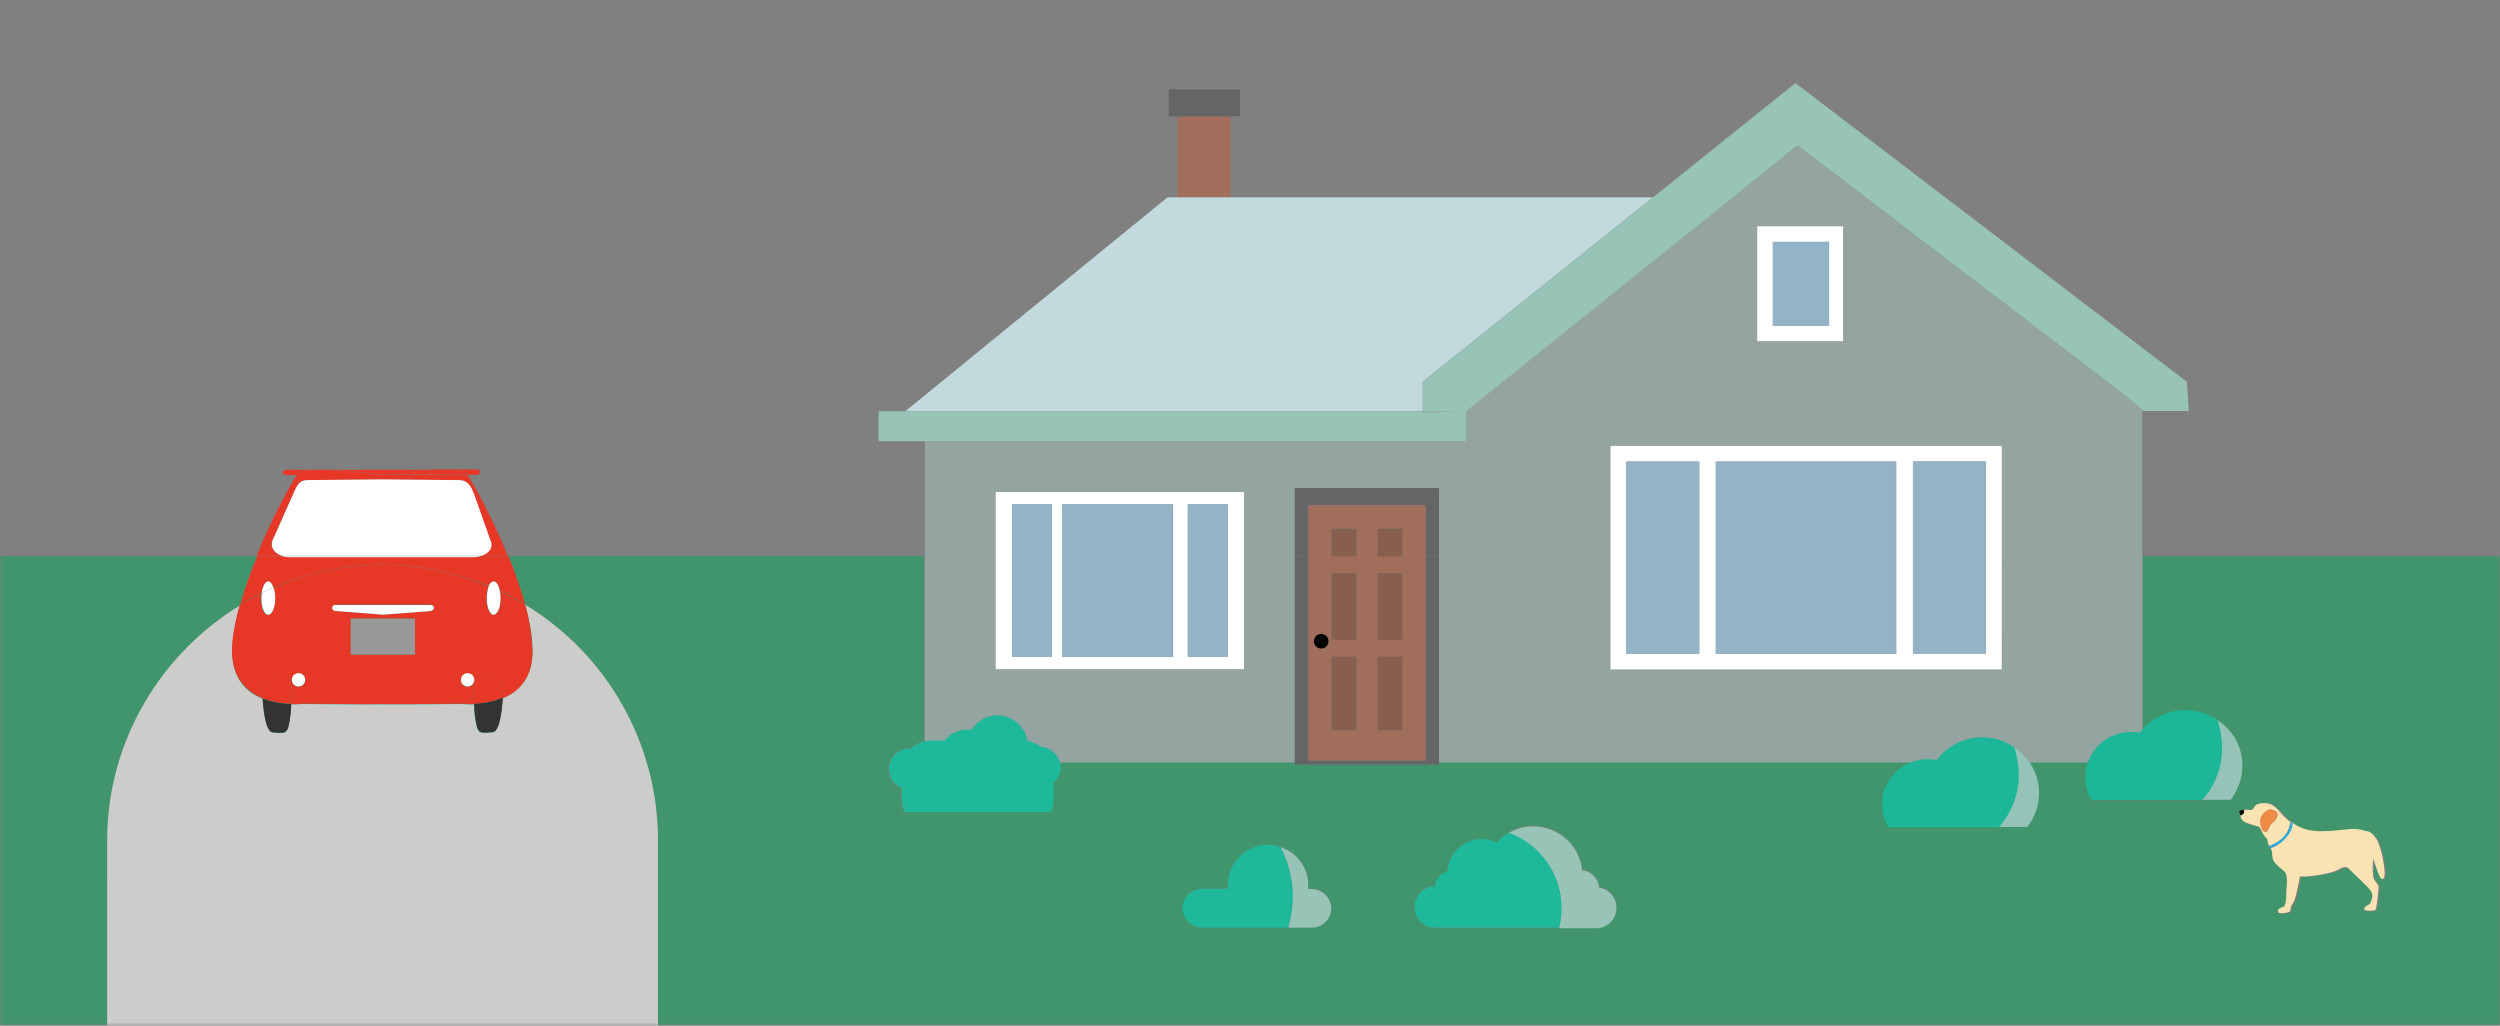 <svg width="390" height="160" viewBox="0 0 390 160" fill="none" xmlns="http://www.w3.org/2000/svg">
<rect x="0" y="0" width="390" height="160" fill="#808080" stroke="none"/>
<g clip-path="url(#clip0_2471_7789)">
<mask id="mask0_2471_7789" style="mask-type:luminance" maskUnits="userSpaceOnUse" x="0" y="0" width="390" height="160">
<path d="M390 0H0V160H390V0Z" fill="white"/>
</mask>
<g mask="url(#mask0_2471_7789)">
<path d="M11.474 90.703H101.238V136.936H11.474V90.703Z" fill="#41956D"/>
</g>
<mask id="mask1_2471_7789" style="mask-type:luminance" maskUnits="userSpaceOnUse" x="0" y="0" width="390" height="160">
<path d="M390 0H0V160H390V0Z" fill="white"/>
</mask>
<g mask="url(#mask1_2471_7789)">
<path d="M312.851 127.14C312.748 127.243 312.696 127.399 312.592 127.554C312.644 127.399 312.748 127.295 312.851 127.14Z" fill="#41956D"/>
</g>
<mask id="mask2_2471_7789" style="mask-type:luminance" maskUnits="userSpaceOnUse" x="0" y="0" width="390" height="160">
<path d="M390 0H0V160H390V0Z" fill="white"/>
</mask>
<g mask="url(#mask2_2471_7789)">
<path d="M102.64 130.975V166.22H750.719V86.764H334.189V114.493C336.941 110.917 342.081 110.139 345.819 112.679C346.286 114.027 346.546 115.426 346.598 116.825C346.598 119.054 345.975 121.283 344.781 123.149C346.805 119.987 347.221 116.1 345.923 112.575C349.816 115.27 350.803 120.609 348.103 124.496C348.051 124.6 347.947 124.704 347.896 124.755H343.535C343.586 124.652 343.69 124.548 343.794 124.444C343.69 124.548 343.535 124.704 343.431 124.859H326.662C326.09 123.822 325.727 122.63 325.727 121.386C325.727 120.505 325.883 119.624 326.194 118.847H316.174C318.251 121.853 318.147 125.844 315.915 128.746H311.554C311.606 128.643 311.709 128.539 311.813 128.435C311.709 128.539 311.554 128.695 311.45 128.85H294.681C294.11 127.813 293.746 126.621 293.746 125.377C293.746 122.423 295.667 119.78 298.471 118.847H224.541V119.261H201.957V118.847H165.304C165.408 119.106 165.408 119.365 165.408 119.624C165.408 120.557 164.992 121.438 164.265 122.112V124.704C164.265 125.377 164.11 126.103 163.798 126.673H141.059C140.747 126.051 140.591 125.377 140.591 124.704V122.89C139.345 122.423 138.566 121.231 138.566 119.935C138.566 118.173 140.02 116.774 141.733 116.774H141.993C142.616 116.203 143.343 115.841 144.174 115.633V86.712H79.277C80.264 89.148 81.146 91.688 81.873 94.227C94.749 102.054 102.588 115.944 102.64 130.975ZM349.557 126.466C349.765 126.466 349.972 126.414 350.128 126.31C350.232 126.518 350.18 126.725 350.076 126.932C350.232 126.777 350.284 126.518 350.18 126.31C350.284 126.31 350.336 126.258 350.491 126.258C350.907 126.258 351.478 126.518 351.789 125.896C352.101 125.274 353.139 125.118 353.866 125.274C354.593 125.429 355.164 125.792 356.202 127.036C356.618 127.554 357.085 127.969 357.656 128.332H357.76V128.384C358.694 129.057 359.785 129.524 360.927 129.679C362.848 129.938 366.222 129.42 367.312 129.42C367.987 129.42 368.714 129.524 369.337 129.783C369.337 129.783 369.96 129.627 370.895 130.923C371.829 132.219 372.348 136.158 372.193 136.676C372.089 137.298 371.777 137.557 371.362 136.676C370.947 135.795 370.427 134.033 370.427 134.033C370.324 134.966 370.324 135.951 370.427 136.884C370.583 137.713 371.31 137.92 371.258 138.542C371.206 139.164 370.999 141.911 370.739 142.067C370.168 142.222 369.597 142.222 369.078 142.067C368.818 141.911 369.337 141.341 369.701 141.237C370.064 141.134 370.479 139.942 370.168 139.268C369.856 138.594 367.105 136.106 366.845 135.847C366.586 135.588 366.222 135.07 365.132 135.692C364.042 136.314 360.408 136.884 359.006 136.832C359.006 136.832 358.487 139.475 358.227 140.304C357.967 141.134 357.552 141.341 357.552 141.808C357.552 142.274 357.396 142.43 356.825 142.481C356.254 142.585 355.735 142.689 355.579 142.326C355.424 141.963 355.839 141.704 356.358 141.6C356.825 141.497 356.929 140.201 356.877 139.268C356.825 138.335 357.293 136.625 356.41 135.899C355.527 135.173 354.749 134.448 354.697 133.774C354.645 133.152 354.749 132.893 354.437 132.426C354.385 132.426 354.333 132.478 354.333 132.478L354.229 132.167C354.281 132.167 354.281 132.167 354.281 132.115C354.126 131.752 354.022 131.39 353.918 130.975C353.606 130.664 353.347 130.301 353.139 129.887C352.88 129.368 352.776 129.057 352.308 128.954C351.841 128.85 350.388 128.487 350.18 128.176C349.92 127.917 349.713 127.606 349.816 127.347C349.557 127.295 349.09 126.466 349.557 126.466ZM223.866 138.335C223.97 137.247 224.697 136.314 225.787 136.003C225.891 133.048 228.383 130.768 231.342 130.923C232.069 130.975 232.848 131.131 233.471 131.493C233.99 130.871 234.613 130.353 235.288 129.938C237.053 130.612 238.662 131.649 240.012 132.996C238.662 131.649 237.053 130.56 235.288 129.887C238.922 127.71 243.646 128.902 245.827 132.582C246.398 133.515 246.761 134.603 246.865 135.692C248.319 135.795 249.409 136.987 249.513 138.387C251.226 138.646 252.42 140.304 252.161 142.015C252.161 142.015 252.161 142.015 252.161 142.067C251.953 143.622 250.603 144.762 249.046 144.71H223.866C222.101 144.71 220.699 143.259 220.699 141.548C220.647 139.786 222.101 138.335 223.866 138.335ZM187.524 138.646H191.626C191.574 138.439 191.574 138.231 191.574 138.024C191.574 134.603 194.273 131.856 197.7 131.804C198.375 131.804 199.05 131.908 199.725 132.115C200.919 134.344 201.594 136.78 201.697 139.32C201.646 136.78 200.971 134.344 199.777 132.115C202.32 132.945 204.086 135.329 204.086 138.024C204.086 138.231 204.034 138.439 204.034 138.646H204.657C206.318 138.646 207.72 139.993 207.72 141.652C207.72 143.311 206.37 144.658 204.709 144.658H201.023C201.49 143.103 201.749 141.445 201.749 139.786V139.734C201.749 141.393 201.49 143 201.023 144.606H187.576C185.915 144.606 184.565 143.259 184.565 141.6C184.513 139.994 185.863 138.646 187.524 138.646Z" fill="#41956D"/>
</g>
<mask id="mask3_2471_7789" style="mask-type:luminance" maskUnits="userSpaceOnUse" x="0" y="0" width="390" height="160">
<path d="M390 0H0V160H390V0Z" fill="white"/>
</mask>
<g mask="url(#mask3_2471_7789)">
<path d="M312.851 127.14C314.097 125.222 314.72 122.993 314.72 120.713C314.72 120.091 314.668 119.469 314.565 118.847H314.461C314.565 119.469 314.616 120.143 314.616 120.816C314.668 123.045 314.045 125.274 312.851 127.14ZM312.384 127.813C312.332 127.865 312.28 127.917 312.28 127.969C312.332 127.917 312.384 127.865 312.384 127.813ZM312.072 128.176C311.969 128.228 311.917 128.332 311.865 128.435C311.917 128.384 312.021 128.28 312.072 128.176ZM16.717 166.22V130.975C16.717 115.53 25.076 101.898 37.432 94.331C38.159 91.74 39.041 89.252 40.08 86.764H-32.76V166.22H16.717Z" fill="#41956D"/>
</g>
<mask id="mask4_2471_7789" style="mask-type:luminance" maskUnits="userSpaceOnUse" x="0" y="0" width="390" height="160">
<path d="M390 0H0V160H390V0Z" fill="white"/>
</mask>
<g mask="url(#mask4_2471_7789)">
<path d="M81.925 94.331C82.652 96.974 83.119 99.462 83.067 101.639C83.067 105.837 80.835 107.911 78.395 108.947C78.291 111.176 77.875 114.182 76.837 114.286C75.176 114.389 74.709 114.545 74.345 113.353C74.085 112.212 73.93 111.072 73.93 109.88C73.307 109.932 72.684 109.88 72.113 109.828C72.113 109.828 61.625 109.932 59.653 109.88C57.68 109.932 47.193 109.828 47.193 109.828C46.621 109.88 45.998 109.88 45.427 109.88C45.375 111.02 45.22 112.212 45.012 113.353C44.7 114.545 44.181 114.441 42.52 114.286C41.482 114.182 41.118 111.176 40.962 108.999C38.471 108.014 36.238 105.941 36.238 101.691C36.238 99.566 36.705 97.078 37.432 94.435C25.076 102.002 16.717 115.633 16.717 131.079V166.323H102.64V131.079C102.64 115.996 94.748 102.106 81.925 94.331Z" fill="#CCCCCB"/>
</g>
<mask id="mask5_2471_7789" style="mask-type:luminance" maskUnits="userSpaceOnUse" x="0" y="0" width="390" height="160">
<path d="M390 0H0V160H390V0Z" fill="white"/>
</mask>
<g mask="url(#mask5_2471_7789)">
<path d="M68.53 73.288H50.827C53.786 73.392 56.745 73.703 59.705 74.065C62.612 73.703 65.571 73.392 68.53 73.288ZM49.425 73.288H44.545C44.337 73.288 44.129 73.444 44.129 73.703C44.129 73.91 44.285 74.117 44.545 74.117H46.362C46.466 74.014 46.466 73.962 46.518 73.91C46.933 73.495 48.023 73.34 49.425 73.288ZM72.995 74.065H74.449C74.656 74.065 74.812 73.91 74.864 73.703V73.651C74.864 73.444 74.709 73.288 74.501 73.236H74.449H69.984C71.386 73.288 72.476 73.444 72.84 73.858C72.84 73.91 72.891 74.014 72.995 74.065Z" fill="#E73727"/>
</g>
<mask id="mask6_2471_7789" style="mask-type:luminance" maskUnits="userSpaceOnUse" x="0" y="0" width="390" height="160">
<path d="M390 0H0V160H390V0Z" fill="white"/>
</mask>
<g mask="url(#mask6_2471_7789)">
<path d="M42.52 114.234C44.181 114.338 44.648 114.493 45.012 113.301C45.272 112.161 45.427 111.02 45.427 109.828C43.922 109.776 42.364 109.517 40.962 108.947C41.118 111.124 41.482 114.078 42.52 114.234ZM74.397 113.249C74.708 114.441 75.228 114.338 76.889 114.182C77.927 114.078 78.291 111.072 78.446 108.844C77.045 109.414 75.487 109.725 73.982 109.776C73.982 110.969 74.137 112.109 74.397 113.249Z" fill="#333333"/>
</g>
<mask id="mask7_2471_7789" style="mask-type:luminance" maskUnits="userSpaceOnUse" x="0" y="0" width="390" height="160">
<path d="M390 0H0V160H390V0Z" fill="white"/>
</mask>
<g mask="url(#mask7_2471_7789)">
<path d="M42.468 84.328L45.531 77.434C46.362 75.517 46.673 74.895 48.023 74.895L59.497 74.791L71.541 74.895C72.943 74.895 73.514 75.828 74.033 77.434L76.474 84.328C76.993 85.52 76.058 86.401 74.968 86.712H79.225C76.733 80.648 73.826 75.361 72.891 74.065H46.362C45.427 75.361 42.468 80.7 40.028 86.712H43.922C42.935 86.401 42.053 85.572 42.468 84.328ZM40.807 92.517C40.962 91.48 41.378 90.703 41.845 90.703C42.156 90.703 42.468 91.066 42.676 91.636C53.37 86.971 65.519 86.919 76.266 91.429C76.474 91.014 76.681 90.703 77.045 90.703C77.46 90.703 77.823 91.325 77.979 92.154C79.329 92.776 80.627 93.502 81.925 94.279C81.198 91.74 80.315 89.2 79.329 86.764H75.072C74.76 86.868 74.397 86.919 74.085 86.919H45.012C44.648 86.919 44.337 86.868 44.025 86.764H40.132C39.093 89.252 38.211 91.74 37.484 94.331C38.522 93.657 39.612 93.035 40.807 92.517Z" fill="#E73727"/>
</g>
<mask id="mask8_2471_7789" style="mask-type:luminance" maskUnits="userSpaceOnUse" x="0" y="0" width="390" height="160">
<path d="M390 0H0V160H390V0Z" fill="white"/>
</mask>
<g mask="url(#mask8_2471_7789)">
<path d="M40.962 108.947C40.859 107.651 40.859 106.615 40.859 106.615C40.859 106.615 44.7 104.438 45.272 106.045C45.531 107.289 45.583 108.584 45.427 109.828C45.998 109.88 46.621 109.828 47.192 109.776C47.192 109.776 57.68 109.88 59.653 109.828C61.625 109.88 72.113 109.776 72.113 109.776C72.736 109.828 73.359 109.828 73.93 109.828C73.826 108.377 73.826 106.874 74.085 106.045C74.656 104.386 78.498 106.615 78.498 106.615C78.498 106.615 78.498 107.6 78.394 108.947C80.835 107.962 83.067 105.889 83.067 101.639C82.963 99.151 82.6 96.715 81.925 94.331C80.627 93.554 79.329 92.88 77.979 92.206C78.083 92.569 78.083 92.932 78.083 93.346C78.083 94.797 77.616 95.938 76.993 95.938C76.37 95.938 75.903 94.797 75.903 93.346C75.903 92.724 76.006 92.05 76.214 91.48C65.467 86.919 53.319 87.023 42.624 91.688C42.779 92.206 42.883 92.776 42.883 93.346C42.883 94.797 42.416 95.938 41.793 95.938C41.17 95.938 40.703 94.797 40.703 93.346C40.703 93.087 40.703 92.828 40.755 92.569C39.613 93.139 38.47 93.761 37.38 94.383C36.653 97.026 36.186 99.514 36.186 101.639C36.238 105.837 38.522 107.859 40.962 108.947ZM64.74 102.106H54.72V96.508H64.74V102.106ZM72.943 105.06C73.514 105.06 73.982 105.526 73.982 106.097C73.982 106.667 73.514 107.133 72.943 107.133C72.372 107.133 71.905 106.667 71.905 106.097C71.905 105.526 72.372 105.06 72.943 105.06ZM52.332 94.331H67.232C67.492 94.331 67.7 94.538 67.7 94.797C67.7 94.797 67.7 94.797 67.7 94.849C67.648 95.109 67.44 95.316 67.18 95.316L59.756 95.886L52.332 95.316C52.073 95.316 51.865 95.109 51.865 94.849C51.865 94.59 52.021 94.331 52.332 94.331ZM46.569 105.06C47.141 105.06 47.608 105.526 47.608 106.097C47.608 106.667 47.141 107.133 46.569 107.133C45.998 107.133 45.531 106.667 45.531 106.097C45.531 105.526 45.998 105.06 46.569 105.06ZM50.827 73.288H49.425C48.023 73.34 46.933 73.495 46.569 73.91C46.517 73.962 46.466 74.014 46.414 74.117H59.704C56.745 73.703 53.786 73.392 50.827 73.288ZM72.995 74.065C72.891 73.962 72.891 73.91 72.839 73.858C72.476 73.444 71.386 73.288 69.984 73.236H68.53C65.571 73.34 62.612 73.651 59.653 74.014H72.995V74.065Z" fill="#E73727"/>
</g>
<mask id="mask9_2471_7789" style="mask-type:luminance" maskUnits="userSpaceOnUse" x="0" y="0" width="390" height="160">
<path d="M390 0H0V160H390V0Z" fill="white"/>
</mask>
<g mask="url(#mask9_2471_7789)">
<path d="M45.271 105.993C44.7 104.334 40.858 106.563 40.858 106.563C40.858 106.563 40.858 107.6 40.962 108.895C42.364 109.466 43.922 109.725 45.427 109.776C45.583 108.533 45.531 107.237 45.271 105.993ZM74.085 105.993C73.826 107.237 73.774 108.533 73.93 109.776C75.435 109.725 76.993 109.414 78.394 108.844C78.498 107.548 78.498 106.511 78.498 106.511C78.498 106.511 74.656 104.334 74.085 105.993Z" fill="#E73727"/>
</g>
<mask id="mask10_2471_7789" style="mask-type:luminance" maskUnits="userSpaceOnUse" x="0" y="0" width="390" height="160">
<path d="M390 0H0V160H390V0Z" fill="white"/>
</mask>
<g mask="url(#mask10_2471_7789)">
<path d="M46.57 107.081C47.143 107.081 47.608 106.617 47.608 106.045C47.608 105.472 47.143 105.008 46.57 105.008C45.996 105.008 45.531 105.472 45.531 106.045C45.531 106.617 45.996 107.081 46.57 107.081Z" fill="white"/>
</g>
<mask id="mask11_2471_7789" style="mask-type:luminance" maskUnits="userSpaceOnUse" x="0" y="0" width="390" height="160">
<path d="M390 0H0V160H390V0Z" fill="white"/>
</mask>
<g mask="url(#mask11_2471_7789)">
<path d="M72.943 107.081C73.517 107.081 73.981 106.617 73.981 106.045C73.981 105.472 73.517 105.008 72.943 105.008C72.37 105.008 71.905 105.472 71.905 106.045C71.905 106.617 72.37 107.081 72.943 107.081Z" fill="white"/>
</g>
<mask id="mask12_2471_7789" style="mask-type:luminance" maskUnits="userSpaceOnUse" x="0" y="0" width="390" height="160">
<path d="M390 0H0V160H390V0Z" fill="white"/>
</mask>
<g mask="url(#mask12_2471_7789)">
<path d="M54.72 96.508H64.74V102.106H54.72V96.508Z" fill="#989898"/>
</g>
<mask id="mask13_2471_7789" style="mask-type:luminance" maskUnits="userSpaceOnUse" x="0" y="0" width="390" height="160">
<path d="M390 0H0V160H390V0Z" fill="white"/>
</mask>
<g mask="url(#mask13_2471_7789)">
<path d="M52.332 95.316L59.756 95.886L67.18 95.316C67.44 95.264 67.648 95.109 67.7 94.849C67.7 94.59 67.492 94.383 67.232 94.383C67.232 94.383 67.232 94.383 67.18 94.383H52.28C52.021 94.383 51.813 94.59 51.813 94.849C51.813 94.849 51.813 94.849 51.813 94.901C51.813 95.109 52.073 95.316 52.332 95.316ZM76.525 84.328L74.085 77.434C73.514 75.776 72.943 74.895 71.593 74.895L59.549 74.791L48.075 74.895C46.673 74.895 46.414 75.517 45.583 77.434L42.52 84.328C42.105 85.52 42.987 86.401 44.026 86.712H75.072C76.11 86.401 77.045 85.572 76.525 84.328ZM44.96 86.919H73.982C74.345 86.919 74.656 86.868 74.968 86.764H43.974C44.285 86.868 44.648 86.919 44.96 86.919ZM41.845 90.703C41.378 90.703 40.962 91.48 40.807 92.517C41.43 92.206 42.053 91.895 42.624 91.636C42.468 91.066 42.157 90.703 41.845 90.703Z" fill="white"/>
</g>
<mask id="mask14_2471_7789" style="mask-type:luminance" maskUnits="userSpaceOnUse" x="0" y="0" width="390" height="160">
<path d="M390 0H0V160H390V0Z" fill="white"/>
</mask>
<g mask="url(#mask14_2471_7789)">
<path d="M41.845 95.886C42.468 95.886 42.935 94.746 42.935 93.294C42.935 92.724 42.831 92.154 42.676 91.636C42.053 91.895 41.43 92.206 40.859 92.517C40.807 92.776 40.807 93.035 40.807 93.294C40.755 94.694 41.222 95.886 41.845 95.886ZM76.993 90.703C76.733 90.703 76.422 90.962 76.214 91.429C76.785 91.688 77.356 91.947 77.927 92.206C77.823 91.325 77.46 90.703 76.993 90.703Z" fill="white"/>
</g>
<mask id="mask15_2471_7789" style="mask-type:luminance" maskUnits="userSpaceOnUse" x="0" y="0" width="390" height="160">
<path d="M390 0H0V160H390V0Z" fill="white"/>
</mask>
<g mask="url(#mask15_2471_7789)">
<path d="M76.993 95.886C77.616 95.886 78.083 94.746 78.083 93.294C78.083 92.932 78.031 92.569 77.979 92.154C77.408 91.895 76.837 91.636 76.266 91.377C76.058 91.999 75.954 92.621 75.954 93.243C75.902 94.694 76.421 95.886 76.993 95.886Z" fill="white"/>
</g>
<mask id="mask16_2471_7789" style="mask-type:luminance" maskUnits="userSpaceOnUse" x="0" y="0" width="390" height="160">
<path d="M390 0H0V160H390V0Z" fill="white"/>
</mask>
<g mask="url(#mask16_2471_7789)">
<path d="M349.557 127.243C349.557 127.191 349.609 127.191 349.609 127.14C349.816 127.088 349.972 127.036 350.076 126.88C350.18 126.725 350.18 126.466 350.128 126.258C349.972 126.362 349.764 126.414 349.557 126.414C349.09 126.466 349.557 127.243 349.557 127.243Z" fill="#010101"/>
</g>
<mask id="mask17_2471_7789" style="mask-type:luminance" maskUnits="userSpaceOnUse" x="0" y="0" width="390" height="160">
<path d="M390 0H0V160H390V0Z" fill="white"/>
</mask>
<g mask="url(#mask17_2471_7789)">
<path d="M354.229 132.323C354.489 132.789 354.437 133.048 354.489 133.67C354.541 134.396 355.319 135.121 356.202 135.795C357.084 136.469 356.669 138.231 356.669 139.164C356.669 140.097 356.617 141.341 356.15 141.497C355.683 141.6 355.267 141.859 355.371 142.222C355.475 142.585 356.046 142.481 356.617 142.378C357.188 142.274 357.344 142.222 357.344 141.704C357.344 141.186 357.759 141.03 358.019 140.201C358.279 139.372 358.798 136.728 358.798 136.728C360.251 136.832 363.886 136.262 364.924 135.588C365.962 134.914 366.378 135.432 366.637 135.743C366.897 136.054 369.648 138.49 369.96 139.164C370.271 139.838 369.856 141.03 369.493 141.134C369.129 141.237 368.61 141.808 368.87 141.963C369.441 142.119 370.012 142.119 370.531 141.963C370.791 141.808 370.998 139.061 371.05 138.439C371.102 137.817 370.375 137.661 370.219 136.78C370.116 135.847 370.116 134.862 370.219 133.929C370.219 133.929 370.791 135.743 371.154 136.573C371.569 137.454 371.881 137.195 371.985 136.573C372.14 136.054 371.569 132.167 370.687 130.82C369.804 129.472 369.129 129.679 369.129 129.679C368.454 129.42 367.779 129.316 367.104 129.316C366.014 129.316 362.64 129.887 360.719 129.576C359.576 129.42 358.486 129.006 357.552 128.28C357.5 128.798 357.396 129.316 357.136 129.731C356.565 130.975 355.475 131.856 354.229 132.323Z" fill="#F9E3B2"/>
</g>
<mask id="mask18_2471_7789" style="mask-type:luminance" maskUnits="userSpaceOnUse" x="0" y="0" width="390" height="160">
<path d="M390 0H0V160H390V0Z" fill="white"/>
</mask>
<g mask="url(#mask18_2471_7789)">
<path d="M349.557 127.243C349.453 127.502 349.713 127.865 349.92 128.073C350.128 128.332 351.582 128.746 352.049 128.85C352.516 128.954 352.672 129.265 352.88 129.783C353.087 130.198 353.347 130.56 353.658 130.871C353.762 130.975 353.658 131.442 354.022 132.012C357.241 130.768 357.241 128.384 357.241 128.384H357.5C356.981 128.021 356.462 127.554 356.046 127.088C355.008 125.844 354.437 125.429 353.71 125.326C352.983 125.222 351.893 125.326 351.634 125.948C351.374 126.569 350.803 126.31 350.336 126.31C350.18 126.31 350.076 126.362 350.024 126.362C350.128 126.673 350.076 126.88 349.92 126.984C349.92 127.088 349.765 127.191 349.557 127.243ZM353.243 126.777C353.814 126.31 354.022 126.103 354.852 126.466C355.683 126.829 355.164 127.917 354.593 128.28C353.97 128.695 353.918 129.731 353.451 129.783C352.983 129.835 352.776 128.85 352.672 128.124C352.568 127.451 353.243 126.777 353.243 126.777Z" fill="#F9E3B2"/>
</g>
<mask id="mask19_2471_7789" style="mask-type:luminance" maskUnits="userSpaceOnUse" x="0" y="0" width="390" height="160">
<path d="M390 0H0V160H390V0Z" fill="white"/>
</mask>
<g mask="url(#mask19_2471_7789)">
<path d="M349.557 127.191C349.557 127.243 349.505 127.243 349.505 127.295C349.713 127.243 349.868 127.088 350.024 126.932C349.92 127.088 349.764 127.14 349.557 127.191Z" fill="#F9E3B2"/>
</g>
<mask id="mask20_2471_7789" style="mask-type:luminance" maskUnits="userSpaceOnUse" x="0" y="0" width="390" height="160">
<path d="M390 0H0V160H390V0Z" fill="white"/>
</mask>
<g mask="url(#mask20_2471_7789)">
<path d="M353.398 129.783C353.866 129.679 353.97 128.643 354.541 128.28C355.164 127.865 355.631 126.829 354.8 126.466C354.021 126.103 353.762 126.31 353.191 126.777C353.191 126.777 352.516 127.451 352.568 128.176C352.62 128.902 352.931 129.835 353.398 129.783Z" fill="#EE8B45"/>
</g>
<mask id="mask21_2471_7789" style="mask-type:luminance" maskUnits="userSpaceOnUse" x="0" y="0" width="390" height="160">
<path d="M390 0H0V160H390V0Z" fill="white"/>
</mask>
<g mask="url(#mask21_2471_7789)">
<path d="M357.656 128.332H357.552C357.604 128.332 357.604 128.384 357.656 128.332ZM354.021 131.96L354.125 132.323C354.177 132.323 354.229 132.271 354.229 132.271C354.177 132.167 354.125 132.167 354.125 132.064C354.073 132.012 354.073 131.96 354.021 131.96Z" fill="#29AAE1"/>
</g>
<mask id="mask22_2471_7789" style="mask-type:luminance" maskUnits="userSpaceOnUse" x="0" y="0" width="390" height="160">
<path d="M390 0H0V160H390V0Z" fill="white"/>
</mask>
<g mask="url(#mask22_2471_7789)">
<path d="M354.021 131.96C354.073 132.012 354.073 132.064 354.125 132.064C354.177 132.167 354.229 132.167 354.229 132.271C355.475 131.856 356.565 130.975 357.24 129.835C357.5 129.368 357.656 128.902 357.656 128.384C357.604 128.384 357.604 128.332 357.552 128.332H357.292C357.292 128.332 357.292 130.768 354.021 131.96Z" fill="#29AAE1"/>
</g>
<mask id="mask23_2471_7789" style="mask-type:luminance" maskUnits="userSpaceOnUse" x="0" y="0" width="390" height="160">
<path d="M390 0H0V160H390V0Z" fill="white"/>
</mask>
<g mask="url(#mask23_2471_7789)">
<path d="M183.734 18.141H191.937V30.787H183.734V18.141Z" fill="#A06E5A"/>
</g>
<mask id="mask24_2471_7789" style="mask-type:luminance" maskUnits="userSpaceOnUse" x="0" y="0" width="390" height="160">
<path d="M390 0H0V160H390V0Z" fill="white"/>
</mask>
<g mask="url(#mask24_2471_7789)">
<path d="M227.292 64.218H228.694V64.114L227.292 64.218ZM191.937 30.787H182.124L141.214 64.166H221.945V59.553L257.871 30.787H191.937Z" fill="#C2DADD"/>
</g>
<mask id="mask25_2471_7789" style="mask-type:luminance" maskUnits="userSpaceOnUse" x="0" y="0" width="390" height="160">
<path d="M390 0H0V160H390V0Z" fill="white"/>
</mask>
<g mask="url(#mask25_2471_7789)">
<path d="M201.957 118.847H224.489V119.261H201.957V118.847ZM204.138 78.834H222.412V86.712H224.541V76.035H201.957V86.712H204.086V78.834H204.138ZM222.412 86.764V118.639H204.138V86.764H201.957V118.847H224.489V86.764H222.412Z" fill="#646566"/>
</g>
<mask id="mask26_2471_7789" style="mask-type:luminance" maskUnits="userSpaceOnUse" x="0" y="0" width="390" height="160">
<path d="M390 0H0V160H390V0Z" fill="white"/>
</mask>
<g mask="url(#mask26_2471_7789)">
<path d="M204.137 78.834V118.639H222.412V78.834H204.137ZM206.11 101.173C205.487 101.173 204.968 100.654 204.968 100.032C204.968 99.41 205.487 98.892 206.11 98.892C206.733 98.892 207.252 99.41 207.252 100.032C207.252 100.654 206.733 101.173 206.11 101.173ZM211.613 113.923H207.719V102.417H211.613V113.923ZM211.613 99.825H207.719V89.407H211.613V99.825ZM207.719 86.764V82.41H211.613V86.764H207.719ZM218.83 113.923H214.936V102.417H218.83V113.923ZM218.83 99.825H214.936V89.407H218.83V99.825ZM214.884 86.764V82.41H218.778V86.764H214.884Z" fill="#A06E5A"/>
</g>
<mask id="mask27_2471_7789" style="mask-type:luminance" maskUnits="userSpaceOnUse" x="0" y="0" width="390" height="160">
<path d="M390 0H0V160H390V0Z" fill="white"/>
</mask>
<g mask="url(#mask27_2471_7789)">
<path d="M207.72 82.462H211.613V86.816H207.72V82.462ZM214.884 82.462H218.778V86.816H214.884V82.462ZM207.72 89.407H211.613V99.825H207.72V89.407ZM214.884 89.407H218.778V99.825H214.884V89.407ZM207.72 102.417H211.613V113.923H207.72V102.417ZM214.884 102.417H218.778V113.923H214.884V102.417Z" fill="#885E4F"/>
</g>
<mask id="mask28_2471_7789" style="mask-type:luminance" maskUnits="userSpaceOnUse" x="0" y="0" width="390" height="160">
<path d="M390 0H0V160H390V0Z" fill="white"/>
</mask>
<g mask="url(#mask28_2471_7789)">
<path d="M206.11 101.173C206.741 101.173 207.253 100.662 207.253 100.032C207.253 99.403 206.741 98.892 206.11 98.892C205.48 98.892 204.968 99.403 204.968 100.032C204.968 100.662 205.48 101.173 206.11 101.173Z" fill="#010101"/>
</g>
<mask id="mask29_2471_7789" style="mask-type:luminance" maskUnits="userSpaceOnUse" x="0" y="0" width="390" height="160">
<path d="M390 0H0V160H390V0Z" fill="white"/>
</mask>
<g mask="url(#mask29_2471_7789)">
<path d="M155.284 76.709V104.438H194.118V76.709H155.284ZM164.11 102.468H157.88V78.678H164.11V102.468ZM183.007 102.468H165.719V78.678H183.007V102.468ZM191.522 102.468H185.292V78.678H191.522V102.468Z" fill="white"/>
</g>
<mask id="mask30_2471_7789" style="mask-type:luminance" maskUnits="userSpaceOnUse" x="0" y="0" width="390" height="160">
<path d="M390 0H0V160H390V0Z" fill="white"/>
</mask>
<g mask="url(#mask30_2471_7789)">
<path d="M157.879 86.764V102.468H164.109V78.678H157.879V86.764ZM185.292 78.678V102.468H191.522V78.678H185.292ZM165.667 86.764V102.468H182.955V78.678H165.667V86.764Z" fill="#93B3C7"/>
</g>
<mask id="mask31_2471_7789" style="mask-type:luminance" maskUnits="userSpaceOnUse" x="0" y="0" width="390" height="160">
<path d="M390 0H0V160H390V0Z" fill="white"/>
</mask>
<g mask="url(#mask31_2471_7789)">
<path d="M334.189 86.764V64.01L331.334 61.523L280.404 22.753L270.384 30.787L228.798 64.114H228.694V68.831H144.277V115.685C144.589 115.581 144.9 115.581 145.212 115.581H147.34C148.223 114.493 149.521 113.871 150.923 113.871C151.13 113.871 151.39 113.871 151.598 113.923C152.896 111.694 155.751 110.969 157.983 112.316C157.983 112.316 158.035 112.316 158.035 112.368C159.229 113.094 160.06 114.286 160.268 115.685C161.047 115.789 161.825 116.1 162.448 116.618C163.798 116.722 164.94 117.655 165.304 118.95H201.957V76.139H224.489V118.95H236.638H298.523C299.249 118.691 299.976 118.588 300.703 118.588C301.17 118.588 301.638 118.639 302.105 118.743C304.856 115.011 310.048 114.13 313.89 116.774C314.15 117.499 314.305 118.225 314.513 118.95H314.617C314.513 118.173 314.305 117.396 313.994 116.67C314.876 117.292 315.655 118.069 316.226 118.95H326.246C327.285 116.307 329.828 114.597 332.684 114.597C333.151 114.597 333.618 114.649 334.086 114.752C334.138 114.649 334.189 114.649 334.241 114.545V86.764H334.189ZM194.118 104.438H155.284V76.709H194.118V104.438ZM287.516 35.296V53.23H274.122V35.296H287.516ZM312.332 104.438H251.226V69.556H312.281V86.764L312.332 104.438Z" fill="#93A4A1"/>
</g>
<mask id="mask32_2471_7789" style="mask-type:luminance" maskUnits="userSpaceOnUse" x="0" y="0" width="390" height="160">
<path d="M390 0H0V160H390V0Z" fill="white"/>
</mask>
<g mask="url(#mask32_2471_7789)">
<path d="M251.226 69.556V104.438H312.28V69.556H251.226ZM265.088 101.95H253.718V71.992H265.088V101.95ZM295.823 101.95H267.684V71.992H295.823V101.95ZM309.788 101.95H298.419V71.992H309.788V101.95Z" fill="white"/>
</g>
<mask id="mask33_2471_7789" style="mask-type:luminance" maskUnits="userSpaceOnUse" x="0" y="0" width="390" height="160">
<path d="M390 0H0V160H390V0Z" fill="white"/>
</mask>
<g mask="url(#mask33_2471_7789)">
<path d="M253.718 86.764V102.002H265.088V72.044H253.718V86.764ZM298.419 71.992V101.95H309.789V71.992H298.419ZM267.632 86.764V102.002H295.771V72.044H267.632V86.764Z" fill="#93B3C7"/>
</g>
<mask id="mask34_2471_7789" style="mask-type:luminance" maskUnits="userSpaceOnUse" x="0" y="0" width="390" height="160">
<path d="M390 0H0V160H390V0Z" fill="white"/>
</mask>
<g mask="url(#mask34_2471_7789)">
<path d="M221.945 64.425L227.292 64.166H221.945V64.425Z" fill="#98C3B7"/>
</g>
<mask id="mask35_2471_7789" style="mask-type:luminance" maskUnits="userSpaceOnUse" x="0" y="0" width="390" height="160">
<path d="M390 0H0V160H390V0Z" fill="white"/>
</mask>
<g mask="url(#mask35_2471_7789)">
<path d="M221.945 64.166H137.061V68.831H228.694V64.166H227.292L221.945 64.425V64.166ZM341.146 59.553L280.092 12.958L257.871 30.787L221.945 59.553V64.166H227.292L228.694 64.114H228.798L270.383 30.787L280.403 22.702L331.334 61.523L334.189 63.959L334.293 64.114H341.458L341.146 59.553Z" fill="#98C3B7"/>
</g>
<mask id="mask36_2471_7789" style="mask-type:luminance" maskUnits="userSpaceOnUse" x="0" y="0" width="390" height="160">
<path d="M390 0H0V160H390V0Z" fill="white"/>
</mask>
<g mask="url(#mask36_2471_7789)">
<path d="M278.327 35.296H274.122V53.23H287.516V35.296H278.327ZM285.336 50.794H276.562V37.732H285.336V50.794Z" fill="white"/>
</g>
<mask id="mask37_2471_7789" style="mask-type:luminance" maskUnits="userSpaceOnUse" x="0" y="0" width="390" height="160">
<path d="M390 0H0V160H390V0Z" fill="white"/>
</mask>
<g mask="url(#mask37_2471_7789)">
<path d="M278.327 37.732H276.562V50.794H285.335V37.732H278.327Z" fill="#93B3C7"/>
</g>
<mask id="mask38_2471_7789" style="mask-type:luminance" maskUnits="userSpaceOnUse" x="0" y="0" width="390" height="160">
<path d="M390 0H0V160H390V0Z" fill="white"/>
</mask>
<g mask="url(#mask38_2471_7789)">
<path d="M182.332 13.942V18.141H193.442V13.942H182.332Z" fill="#646566"/>
</g>
<mask id="mask39_2471_7789" style="mask-type:luminance" maskUnits="userSpaceOnUse" x="0" y="0" width="390" height="160">
<path d="M390 0H0V160H390V0Z" fill="white"/>
</mask>
<g mask="url(#mask39_2471_7789)">
<path d="M243.542 141.704V141.808C243.542 142.792 243.439 143.829 243.179 144.814H248.994C250.759 144.814 252.161 143.362 252.161 141.6C252.161 140.045 251.018 138.698 249.461 138.49C249.357 137.039 248.215 135.899 246.813 135.795C246.398 131.597 242.608 128.539 238.403 128.954C237.312 129.057 236.222 129.42 235.288 129.99C237.053 130.664 238.714 131.752 240.012 133.1C242.296 135.329 243.594 138.439 243.542 141.704Z" fill="#98C4B8"/>
</g>
<mask id="mask40_2471_7789" style="mask-type:luminance" maskUnits="userSpaceOnUse" x="0" y="0" width="390" height="160">
<path d="M390 0H0V160H390V0Z" fill="white"/>
</mask>
<g mask="url(#mask40_2471_7789)">
<path d="M223.866 144.71H243.231C243.491 143.725 243.594 142.74 243.594 141.704V141.652C243.594 138.387 242.297 135.277 240.064 132.945C238.766 131.597 237.157 130.56 235.34 129.887C234.665 130.301 234.042 130.82 233.523 131.442C230.875 130.146 227.708 131.182 226.358 133.826C226.047 134.499 225.839 135.225 225.787 135.951C224.697 136.262 223.97 137.195 223.866 138.283C222.101 138.283 220.699 139.734 220.699 141.445C220.647 143.311 222.101 144.71 223.866 144.71Z" fill="#1EB89A"/>
</g>
<mask id="mask41_2471_7789" style="mask-type:luminance" maskUnits="userSpaceOnUse" x="0" y="0" width="390" height="160">
<path d="M390 0H0V160H390V0Z" fill="white"/>
</mask>
<g mask="url(#mask41_2471_7789)">
<path d="M240.012 132.996C242.296 135.329 243.542 138.439 243.542 141.704C243.594 138.439 242.296 135.277 240.012 132.996ZM187.524 144.71H200.97C201.437 143.155 201.697 141.497 201.697 139.838V139.32C201.593 136.78 200.918 134.344 199.724 132.115C196.505 131.027 192.975 132.789 191.885 136.003C191.677 136.625 191.573 137.35 191.573 138.024C191.573 138.231 191.573 138.439 191.625 138.646H187.524C185.862 138.646 184.461 139.994 184.461 141.704C184.513 143.311 185.862 144.658 187.524 144.71ZM165.303 118.847C164.94 117.551 163.798 116.618 162.448 116.514C161.825 116.048 161.046 115.737 160.267 115.581C159.852 113.042 157.464 111.28 154.92 111.642C153.518 111.85 152.324 112.679 151.597 113.871C151.39 113.819 151.13 113.819 150.922 113.819C149.521 113.819 148.223 114.441 147.34 115.53H145.211C144.9 115.53 144.588 115.581 144.277 115.633C143.446 115.789 142.719 116.203 142.096 116.774H141.837C140.072 116.774 138.67 118.225 138.67 119.935C138.67 121.231 139.449 122.423 140.695 122.89V124.704C140.695 125.377 140.85 126.103 141.162 126.673H163.902C164.213 126.051 164.369 125.377 164.369 124.704V122.112C165.044 121.49 165.459 120.609 165.511 119.624C165.459 119.365 165.407 119.106 165.303 118.847Z" fill="#1EB89A"/>
</g>
<mask id="mask42_2471_7789" style="mask-type:luminance" maskUnits="userSpaceOnUse" x="0" y="0" width="390" height="160">
<path d="M390 0H0V160H390V0Z" fill="white"/>
</mask>
<g mask="url(#mask42_2471_7789)">
<path d="M344.313 123.822C344.417 123.719 344.417 123.667 344.521 123.563C344.417 123.615 344.365 123.719 344.313 123.822ZM344.002 124.237C344.054 124.133 344.105 124.133 344.157 124.03C344.105 124.082 344.054 124.133 344.002 124.237ZM312.228 128.021C312.177 128.124 312.125 128.124 312.073 128.228C312.125 128.124 312.177 128.073 312.228 128.021ZM201.697 139.786C201.697 141.445 201.438 143.103 200.97 144.71H204.657C206.318 144.71 207.668 143.362 207.668 141.704C207.616 140.045 206.266 138.698 204.605 138.698H204.034C204.034 138.49 204.085 138.283 204.085 138.076C204.085 135.381 202.32 132.996 199.776 132.167C200.97 134.396 201.593 136.832 201.697 139.372V139.786Z" fill="#98C4B8"/>
</g>
<mask id="mask43_2471_7789" style="mask-type:luminance" maskUnits="userSpaceOnUse" x="0" y="0" width="390" height="160">
<path d="M390 0H0V160H390V0Z" fill="white"/>
</mask>
<g mask="url(#mask43_2471_7789)">
<path d="M314.201 116.566C314.513 117.396 313.423 118.017 313.578 118.795C313.786 119.365 313.942 119.987 314.046 120.609C314.305 122.527 314.253 125.326 312.904 127.347C312.8 127.502 312.696 127.606 312.644 127.762C312.592 127.865 312.54 127.917 312.436 128.021C312.384 128.073 312.332 128.124 312.332 128.176C312.281 128.228 312.229 128.28 312.177 128.384C312.073 128.487 312.021 128.539 311.969 128.643V128.695C311.865 128.798 311.813 128.902 311.709 129.005H316.278C317.472 127.451 318.095 125.533 318.095 123.615C318.043 120.661 316.642 118.277 314.201 116.566Z" fill="#96C3B7"/>
</g>
<mask id="mask44_2471_7789" style="mask-type:luminance" maskUnits="userSpaceOnUse" x="0" y="0" width="390" height="160">
<path d="M390 0H0V160H390V0Z" fill="white"/>
</mask>
<g mask="url(#mask44_2471_7789)">
<path d="M314.201 116.566C310.359 113.923 305.116 114.752 302.26 118.38V118.432C302.208 118.484 302.156 118.536 302.156 118.588C301.689 118.484 301.222 118.432 300.703 118.432C297.795 118.432 295.2 120.194 294.109 122.89C293.746 123.719 293.59 124.6 293.642 125.533C293.642 126.777 293.954 128.021 294.577 129.057H311.813C311.917 128.954 312.073 128.798 312.176 128.643V128.591C312.28 128.539 312.332 128.435 312.384 128.332C312.436 128.228 312.488 128.228 312.54 128.124C312.592 128.073 312.592 128.021 312.644 127.969C312.696 127.917 312.747 127.813 312.851 127.71C312.955 127.606 313.007 127.451 313.111 127.295C314.305 125.326 314.98 123.097 314.928 120.816C314.928 119.417 314.668 117.966 314.201 116.566Z" fill="#1BB798"/>
</g>
<mask id="mask45_2471_7789" style="mask-type:luminance" maskUnits="userSpaceOnUse" x="0" y="0" width="390" height="160">
<path d="M390 0H0V160H390V0Z" fill="white"/>
</mask>
<g mask="url(#mask45_2471_7789)">
<path d="M345.923 112.316C346.234 113.145 345.144 113.767 345.3 114.545C345.507 115.115 345.663 115.737 345.767 116.359C346.027 118.277 345.975 121.075 344.625 123.097C344.521 123.252 344.417 123.356 344.365 123.511C344.313 123.615 344.261 123.667 344.158 123.771C344.106 123.822 344.054 123.874 344.054 123.926C344.002 123.978 343.95 124.03 343.898 124.133C343.794 124.237 343.742 124.289 343.69 124.393V124.444C343.586 124.548 343.534 124.652 343.431 124.755H347.999C349.193 123.201 349.816 121.283 349.816 119.365C349.765 116.411 348.363 113.975 345.923 112.316Z" fill="#96C3B7"/>
</g>
<mask id="mask46_2471_7789" style="mask-type:luminance" maskUnits="userSpaceOnUse" x="0" y="0" width="390" height="160">
<path d="M390 0H0V160H390V0Z" fill="white"/>
</mask>
<g mask="url(#mask46_2471_7789)">
<path d="M345.922 112.316C342.08 109.673 336.837 110.502 333.981 114.13V114.182C333.93 114.234 333.878 114.286 333.878 114.338C333.41 114.234 332.943 114.182 332.424 114.182C329.517 114.182 326.921 115.944 325.83 118.639C325.467 119.469 325.311 120.35 325.363 121.283C325.363 122.527 325.675 123.771 326.298 124.807H343.534C343.638 124.704 343.794 124.548 343.898 124.393C344.001 124.341 344.053 124.237 344.105 124.133C344.157 124.03 344.209 124.03 344.261 123.926C344.313 123.874 344.313 123.822 344.365 123.771C344.417 123.719 344.469 123.615 344.573 123.511C344.676 123.408 344.728 123.252 344.832 123.097C346.026 121.127 346.701 118.899 346.649 116.618C346.649 115.167 346.39 113.664 345.922 112.316Z" fill="#1BB798"/>
</g>
</g>
<defs>
<clipPath id="clip0_2471_7789">
<rect width="390" height="160" fill="white"/>
</clipPath>
</defs>
</svg>

